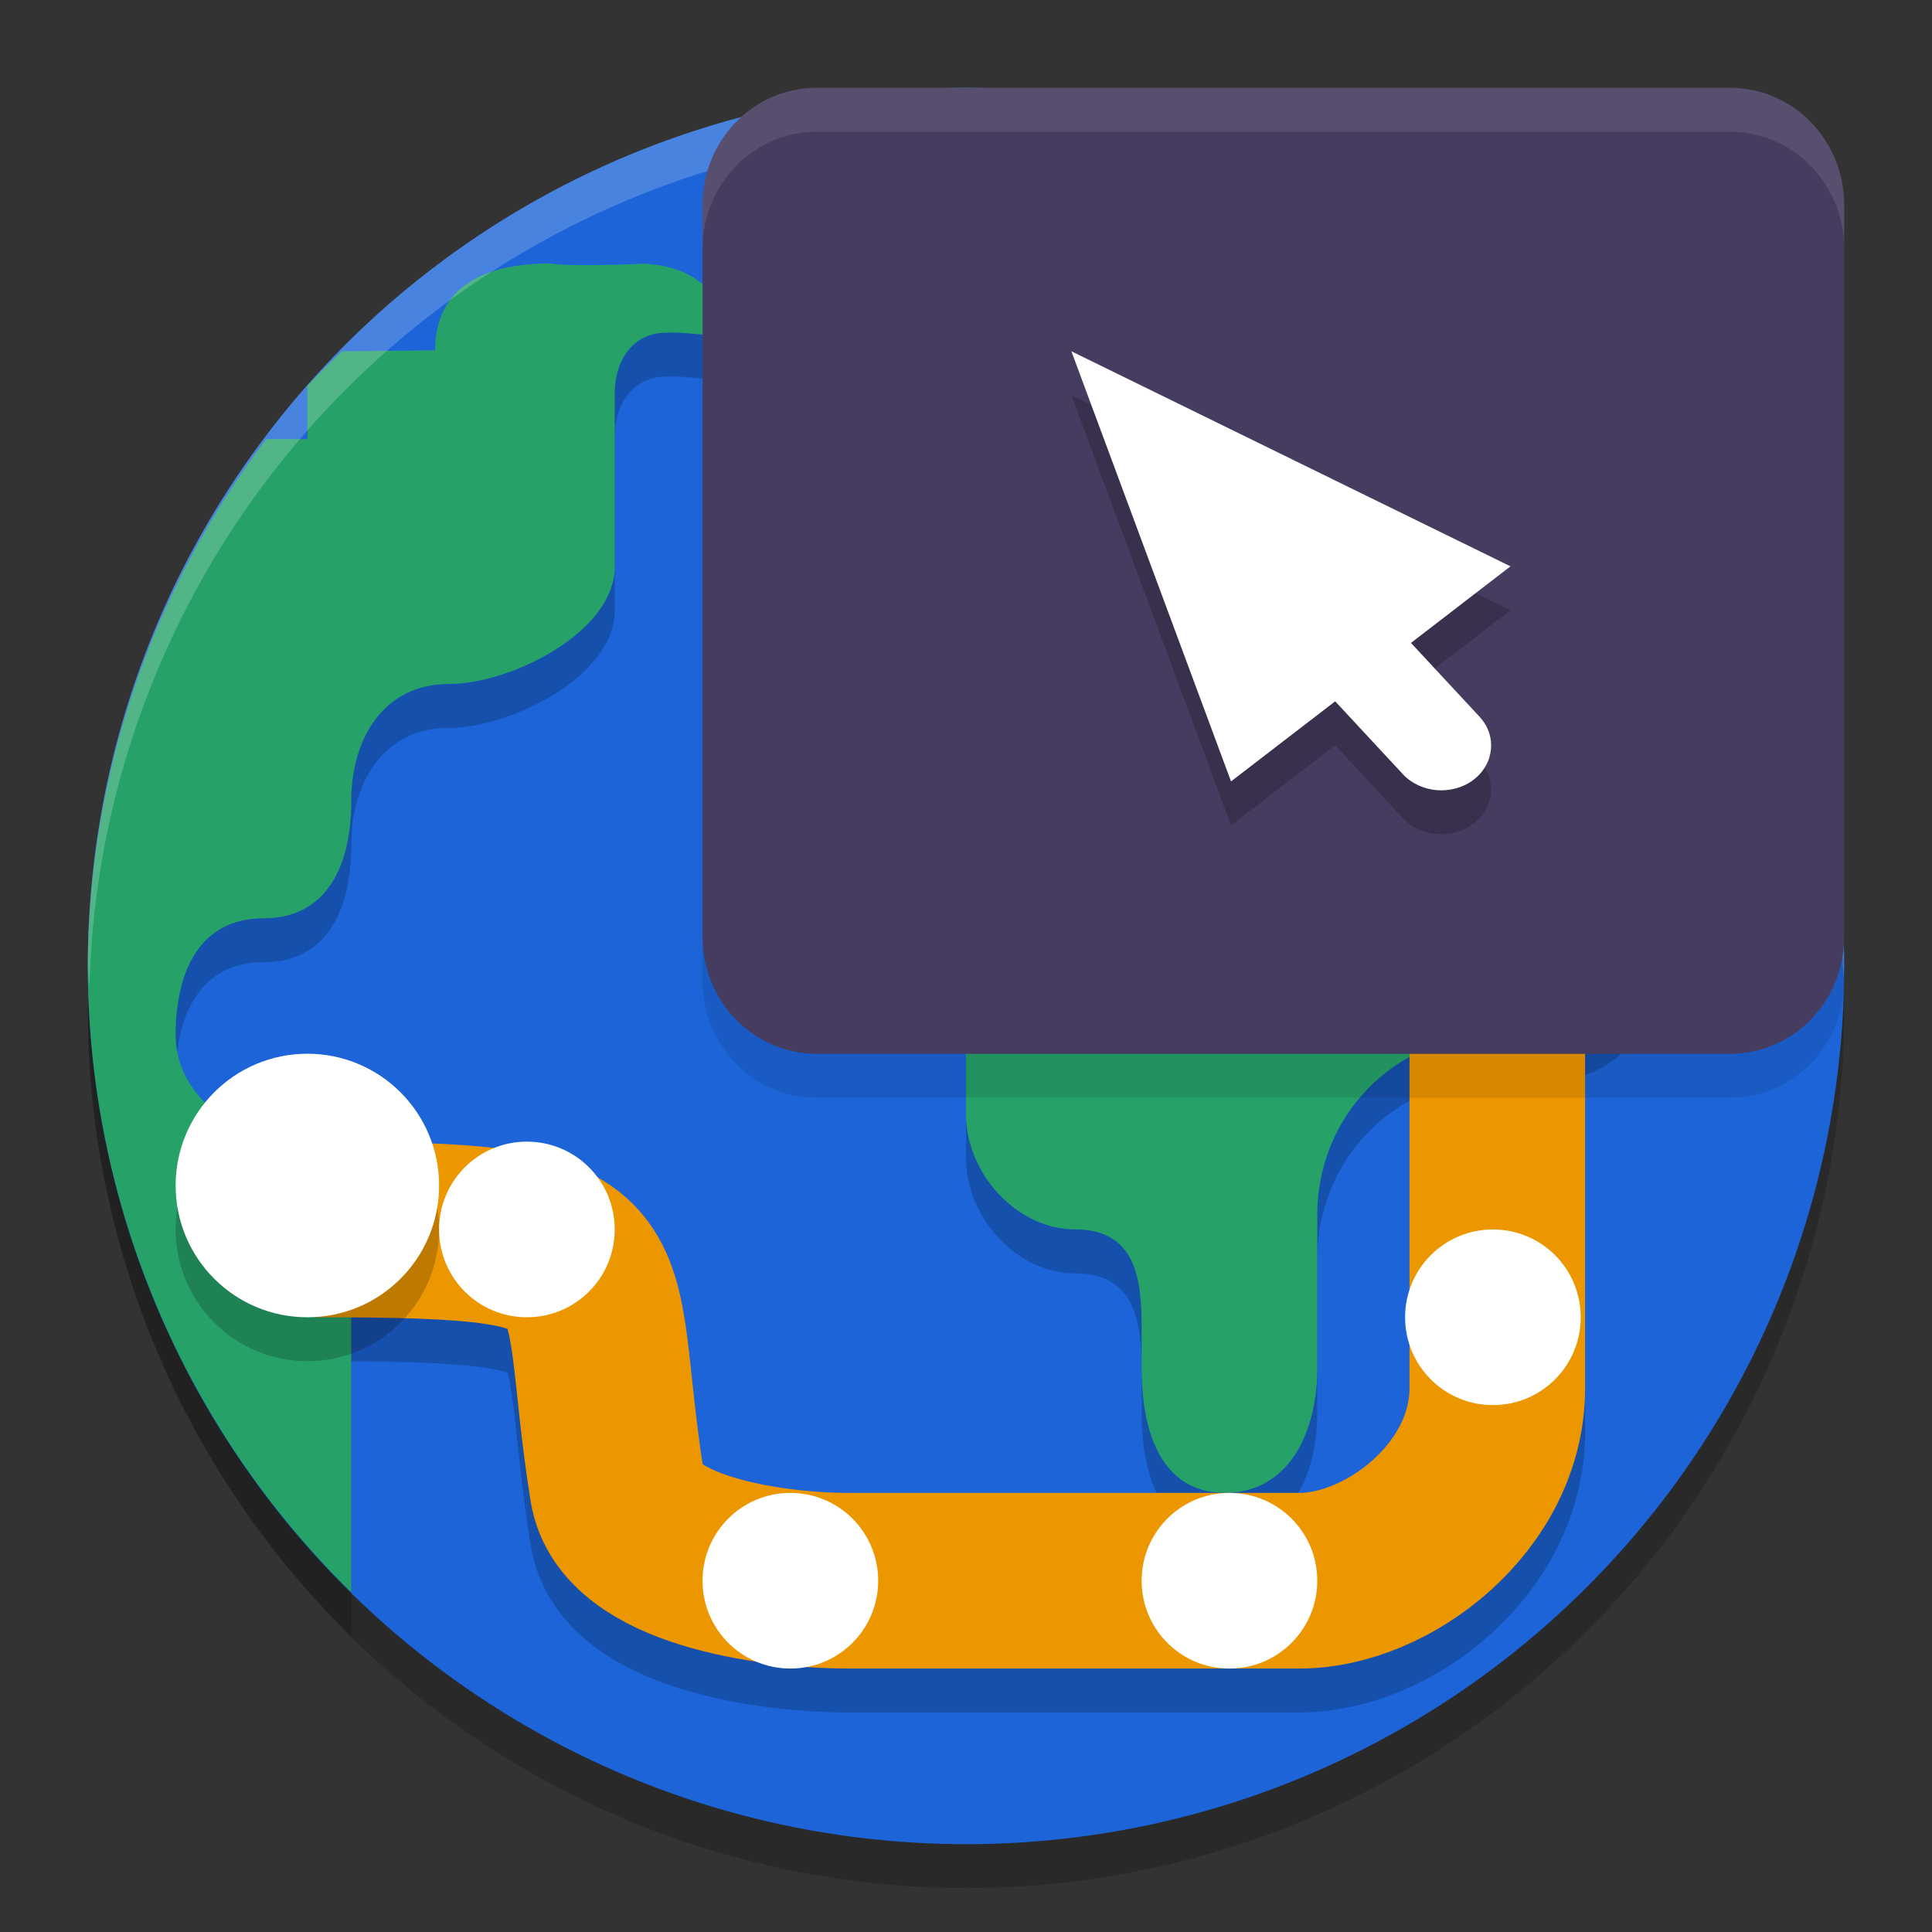 <svg xmlns="http://www.w3.org/2000/svg" width="22" height="22" version="1.1">
 <rect width="100%" height="100%" fill="#333333" stroke="none"/>
 <circle style="opacity:0.2" cx="11" cy="11.5" r="10"/>
 <circle style="fill:#1c64d8" cx="11" cy="11" r="10"/>
 <path style="fill:none;opacity:0.2;stroke:#000000;stroke-width:2" d="m 17.05,11.25 v 5.057 C 17.05,17.552 15.8,18.5 14.799,18.5 H 9.668 C 8.745,18.5 7.161,18.259 7.03,17.438 6.6,14.75 7.3,14.5 3.6,14.5 v 0"/>
 <path style="opacity:0.2" d="m 6.26,3.5 c -0.72,0 -1.305,0.252 -1.305,0.988 L 3.895,4.5 C 3.759,4.628 3.628,4.758 3.5,4.893 V 5.5 H 3.031 c -1.31,1.727 -2.022,3.833 -2.031,6 0.002,2.693 1.091,5.26 3,7.133 v -4.979 c -0.136,-0.083 -0.3,-0.131 -0.5,-0.131 -0.72,0 -1.5,-0.497 -1.5,-1.234 0,-0.736 0.28,-1.332 1,-1.332 0.72,0 1,-0.597 1,-1.334 C 4,8.887 4.387,8.289 5.107,8.289 5.828,8.289 7,7.692 7,6.955 V 4.977 c 0,-0.379 0.213,-0.688 0.584,-0.688 0.372,-0.023 0.655,0.15 0.633,-0.23 C 8.071,3.664 7.715,3.522 7.328,3.502 7.262,3.51 6.47,3.539 6.26,3.5 Z m 8.4,2.707 c -0.641,0 -1.16,0.532 -1.16,1.188 V 7.901 C 13.5,8.556 12.979,9.086 12.338,9.086 11.567,9.145 10.943,9.831 11,10.619 v 2.572 c 0,0.673 0.58,1.309 1.238,1.309 0.703,0 0.762,0.574 0.762,1.127 v 0.453 c 0,0.738 0.228,1.42 0.949,1.42 0.721,-6.5e-4 1.051,-0.683 1.051,-1.42 v -1.75 c 0,-0.54 0.209,-1.06 0.584,-1.441 0.374,-0.382 0.882,-0.594 1.41,-0.594 l 0.695,0.004 c 0.308,6.5e-4 0.602,-0.124 0.82,-0.346 0.217,-0.222 0.34,-0.523 0.34,-0.838 V 7.395 c 0,-0.655 -0.519,-1.187 -1.16,-1.188 z"/>
 <path fill="#26a269" d="m 13.499,6.894 v 0.506 c 0,0.655 -0.52,1.186 -1.16,1.186 -0.771,0.059 -1.396,0.745 -1.339,1.533 v 2.571 c 0,0.673 0.581,1.309 1.239,1.309 0.703,0 0.761,0.574 0.761,1.127 v 0.453 c 0,0.738 0.229,1.42 0.95,1.42 0.721,-6.5e-4 1.051,-0.683 1.05,-1.42 v -1.751 c 0,-0.54 0.21,-1.059 0.585,-1.44 0.374,-0.382 0.882,-0.595 1.41,-0.594 l 0.695,0.005 c 0.308,6.5e-4 0.603,-0.124 0.821,-0.346 0.217,-0.222 0.339,-0.523 0.339,-0.838 V 6.894 c 0,-0.655 -0.519,-1.186 -1.16,-1.186 h -3.03 c -0.641,0 -1.16,0.531 -1.16,1.186 z"/>
 <path style="fill:#26a269" d="m 6.26,3 c -0.72,0 -1.305,0.252 -1.305,0.989 L 3.895,4 C 3.759,4.128 3.628,4.257 3.5,4.393 V 5 H 3.031 C 1.722,6.727 1.009,8.833 1,11 c 0.002,2.693 1.091,5.26 3,7.133 v -4.979 c -0.136,-0.083 -0.3,-0.131 -0.5,-0.131 -0.72,0 -1.5,-0.497 -1.5,-1.234 0,-0.736 0.28,-1.332 1,-1.332 0.72,0 1,-0.597 1,-1.334 C 4,8.387 4.387,7.789 5.107,7.789 5.828,7.789 7,7.192 7,6.455 V 4.477 c 0,-0.379 0.213,-0.688 0.584,-0.688 0.372,-0.023 0.655,0.149 0.633,-0.231 C 8.071,3.164 7.715,3.022 7.328,3.002 7.262,3.009 6.47,3.038 6.26,3 Z"/>
 <path style="fill:none;stroke:#ed9700;stroke-width:2" d="m 17.05,10.75 v 5.057 C 17.05,17.052 15.8,18 14.799,18 H 9.668 C 8.745,18 7.161,17.759 7.03,16.938 6.6,14.25 7.3,14 3.6,14 v 0"/>
 <path style="fill:#ffffff" d="m 18,15 c 0,0.553 -0.447,1 -1,1 -0.553,0 -1,-0.447 -1,-1 0,-0.553 0.447,-1 1,-1 0.553,0 1,0.447 1,1 z m 0,0"/>
 <path style="opacity:0.2" d="M 5,14 C 5,14.829 4.329,15.5 3.5,15.5 2.671,15.5 2,14.829 2,14 2,13.171 2.671,12.499 3.5,12.499 4.329,12.499 5,13.171 5,14 Z m 0,0"/>
 <path style="fill:#ffffff" d="M 5,13.5 C 5,14.329 4.329,15 3.5,15 2.671,15 2,14.329 2,13.5 2,12.671 2.671,11.999 3.5,11.999 4.329,11.999 5,12.671 5,13.5 Z m 0,0"/>
 <path style="opacity:0.2;fill:#ffffff" d="M 11,1 A 10,10 0 0 0 1,11 10,10 0 0 0 1.018,11.25 10,10 0 0 1 11,1.5 10,10 0 0 1 20.991,11.125 10,10 0 0 0 21,11 10,10 0 0 0 11,1 Z"/>
 <path style="opacity:0.1" d="M 9.298,1.5 H 19.702 C 20.419,1.5 21,2.097 21,2.833 V 11.167 C 21,11.903 20.419,12.5 19.702,12.5 H 9.298 C 8.581,12.5 8,11.903 8,11.167 V 2.833 C 8,2.097 8.581,1.5 9.298,1.5 Z m 0,0"/>
 <path style="fill:#463c5f" d="M 9.298,1 H 19.702 C 20.419,1 21,1.597 21,2.333 V 10.667 C 21,11.403 20.419,12 19.702,12 H 9.298 C 8.581,12 8,11.403 8,10.667 V 2.333 C 8,1.597 8.581,1 9.298,1 Z m 0,0"/>
 <path style="opacity:0.2" d="M 12.2,4.5 14.018,9.398 15.204,8.486 15.974,9.316 c 0.201,0.216 0.56,0.246 0.801,0.066 0.24,-0.181 0.273,-0.502 0.073,-0.719 L 16.067,7.821 17.2,6.949 Z"/>
 <path style="fill:#ffffff" d="m 12.2,4 1.818,4.898 1.186,-0.912 0.771,0.83 c 0.201,0.216 0.56,0.246 0.801,0.066 0.24,-0.181 0.273,-0.502 0.073,-0.719 L 16.067,7.321 17.2,6.449 Z"/>
 <path style="opacity:0.1;fill:#ffffff" d="M 9.298,1 C 8.581,1 8,1.597 8,2.333 v 0.5 C 8,2.097 8.581,1.5 9.298,1.5 H 19.702 C 20.419,1.5 21,2.097 21,2.833 v -0.5 C 21,1.597 20.419,1 19.702,1 Z"/>
 <path style="fill:#ffffff" d="m 15,18 c 0,0.553 -0.447,1 -1,1 -0.553,0 -1,-0.447 -1,-1 0,-0.553 0.447,-1 1,-1 0.553,0 1,0.447 1,1 z m 0,0"/>
 <path style="fill:#ffffff" d="m 10,18 c 0,0.553 -0.447,1 -1,1 -0.553,0 -1,-0.447 -1,-1 0,-0.553 0.447,-1 1,-1 0.553,0 1,0.447 1,1 z m 0,0"/>
 <path style="fill:#ffffff" d="m 7,14 c 0,0.553 -0.447,1 -1,1 -0.553,0 -1,-0.447 -1,-1 0,-0.553 0.447,-1 1,-1 0.553,0 1,0.447 1,1 z m 0,0"/>
</svg>

